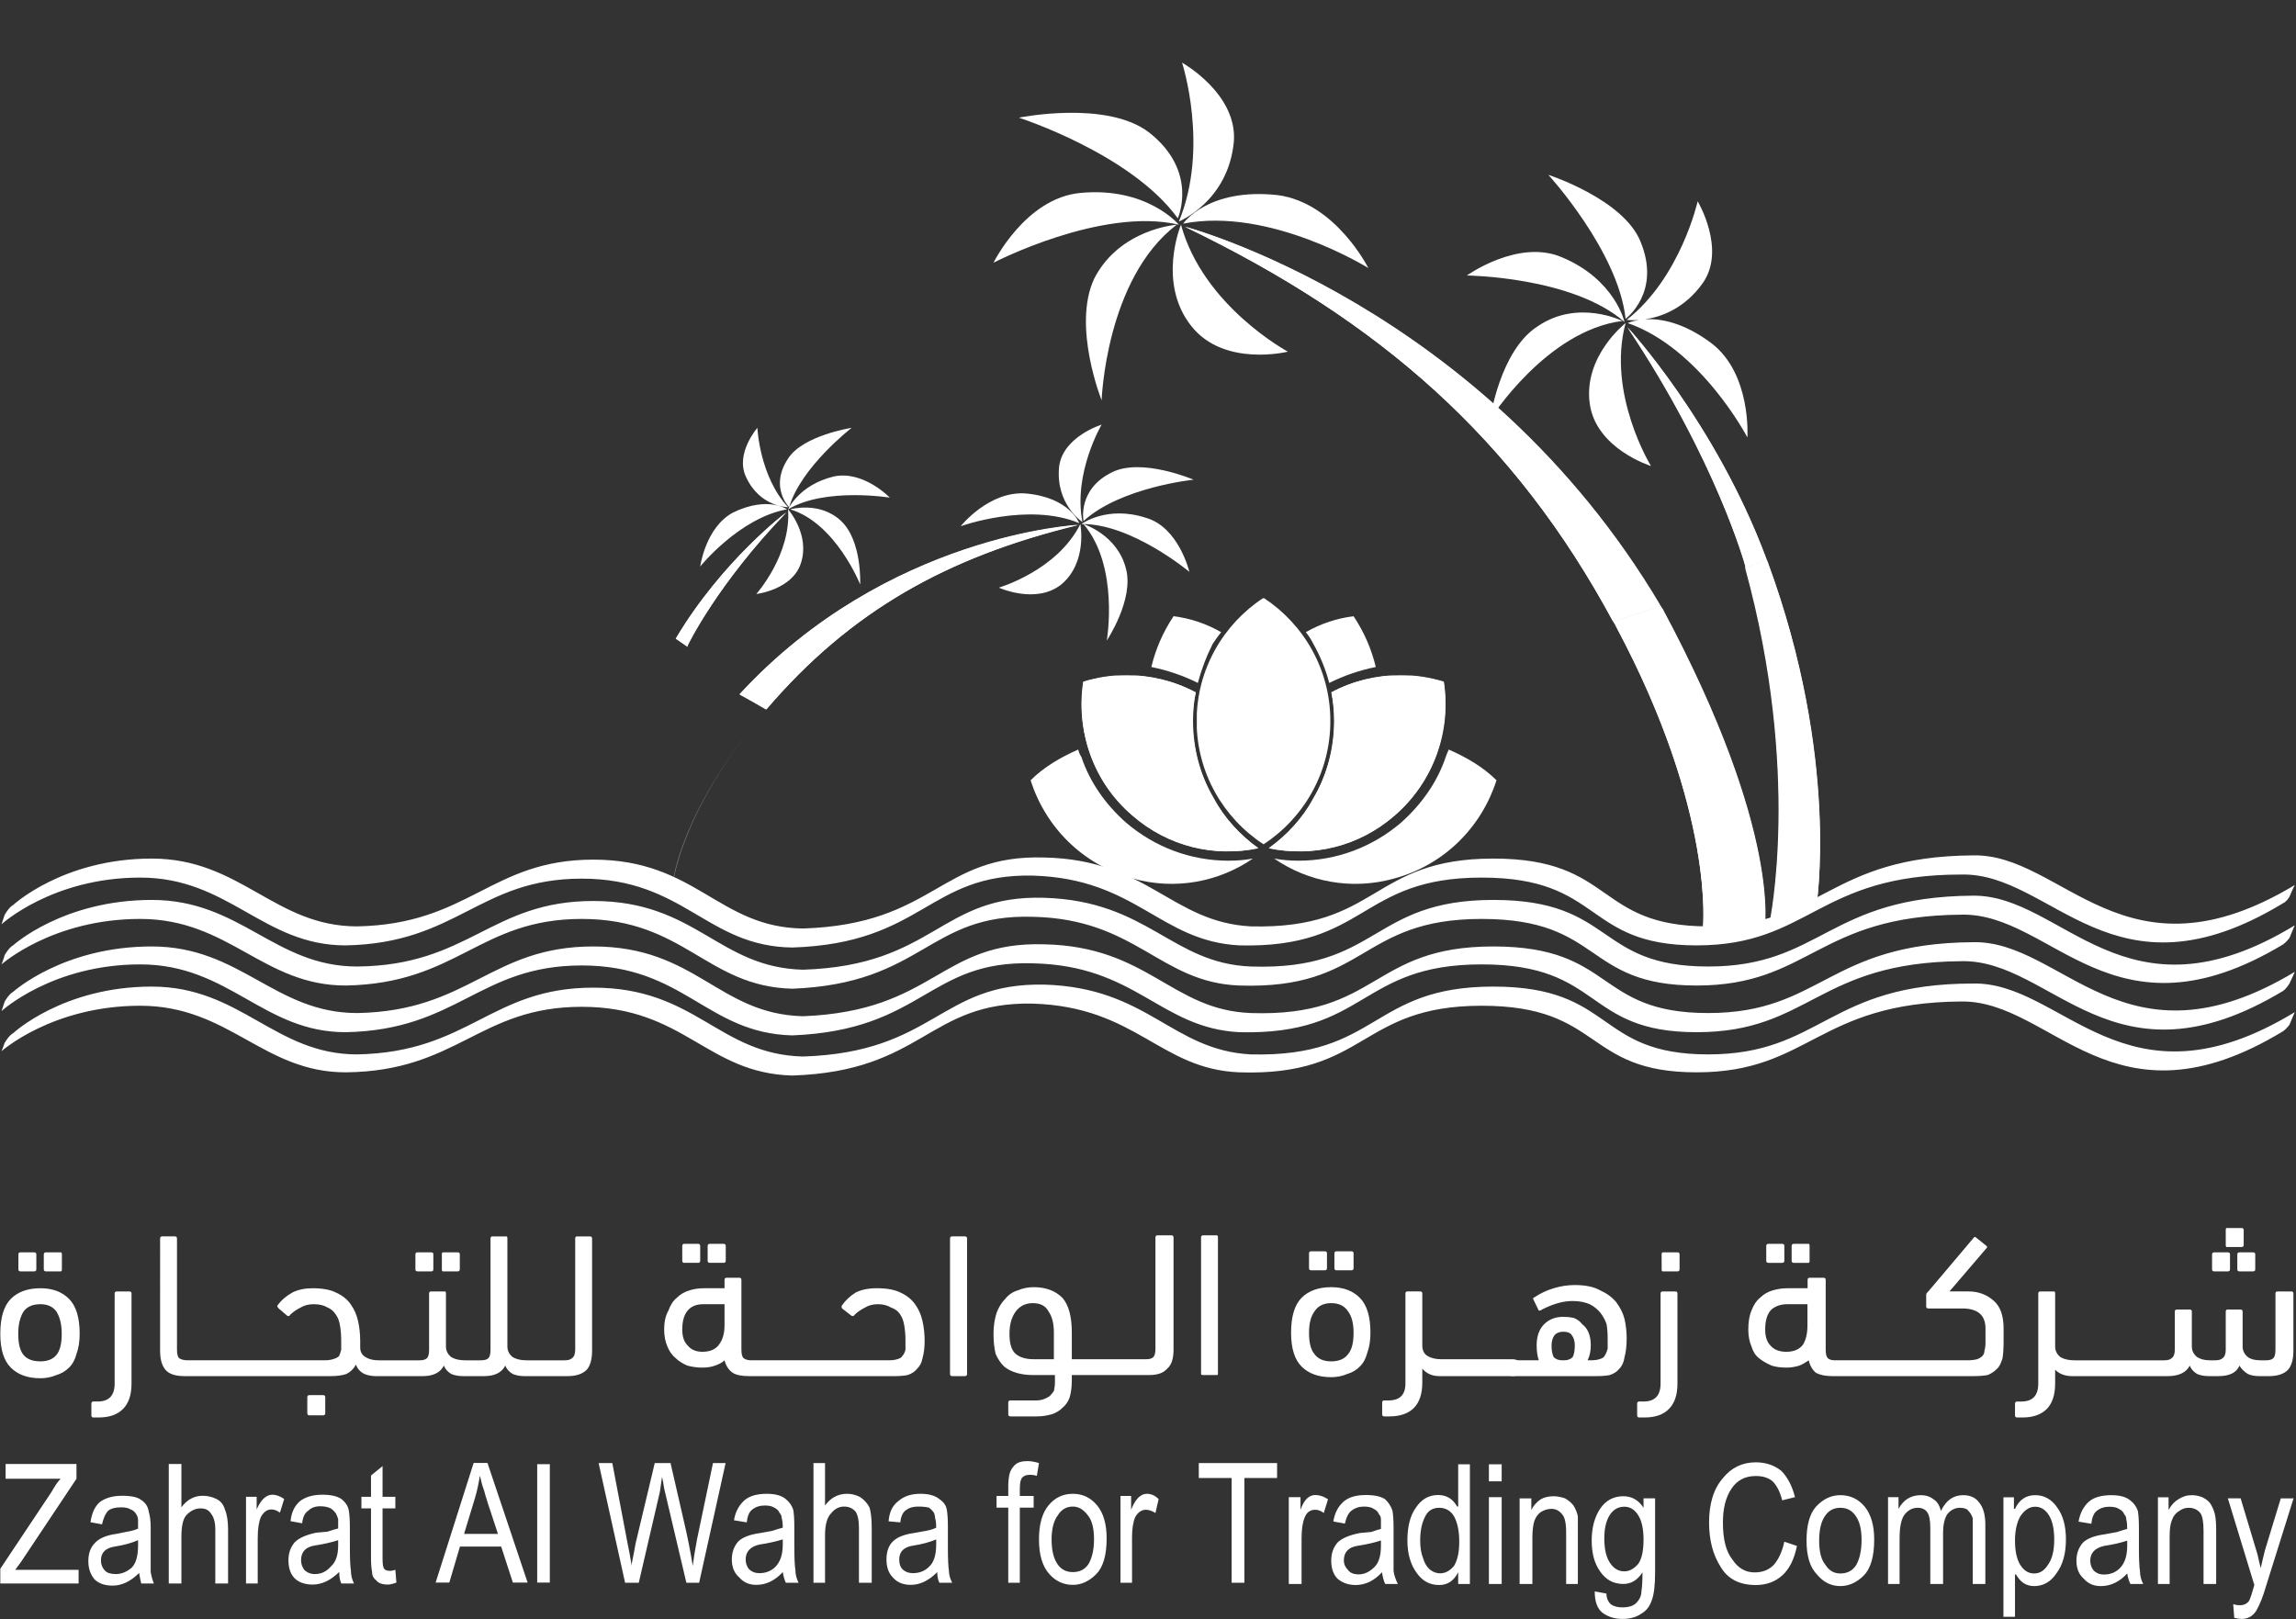 <svg version="1.2" xmlns="http://www.w3.org/2000/svg" viewBox="0 0 1510 1065" width="1510" height="1065">
	<rect x="0" y="0" width="1510" height="1065" fill="#333333" stroke="none"/>
	<title>6e707a86-38a5-4518-b0d3-8615e07a8412-1-pdf-svg</title>
	<defs>
		<clipPath clipPathUnits="userSpaceOnUse" id="cp1">
			<path d="m-3390.17-1229.14h8293.3v11722.39h-8293.3z"/>
		</clipPath>
		<clipPath clipPathUnits="userSpaceOnUse" id="cp2">
			<path d="m786.98 474.22c0 33.97 17.55 63.84 44.01 81.1 26.46-17.26 43.94-47.13 43.94-81.1 0-33.9-17.48-63.76-43.94-81.02-26.46 17.26-44.01 47.12-44.01 81.02z"/>
		</clipPath>
		<clipPath clipPathUnits="userSpaceOnUse" id="cp3">
			<path d="m712.4 448.33c-4.94 31.81 6.13 65.36 32.31 88.06 23.61 20.46 54.39 27.42 82.87 21.57-12.12-8.7-22.29-20.04-29.67-33.06-8.7-15.38-13.3-32.86-13.3-50.68q0-9.53 1.74-18.86c-14.2-7.59-29.87-11.35-45.47-11.35q-14.48 0-28.48 4.32z"/>
		</clipPath>
		<clipPath clipPathUnits="userSpaceOnUse" id="cp4">
			<path d="m875.62 455.36q1.74 9.33 1.74 18.86c0 17.82-4.59 35.3-13.3 50.68-7.38 13.02-17.54 24.36-29.66 33.06 28.41 5.85 59.19-1.11 82.86-21.57 26.19-22.7 37.26-56.25 32.31-88.06q-13.99-4.32-28.55-4.32c-15.52 0-31.19 3.76-45.4 11.35z"/>
		</clipPath>
		<clipPath clipPathUnits="userSpaceOnUse" id="cp5">
			<path d="m486.51 456.47q8.57 5.08 17.55 10.17c55.29-64.81 118.8-100.45 205-121.47 0 0-125.69 6.19-222.55 111.3z"/>
		</clipPath>
		<clipPath clipPathUnits="userSpaceOnUse" id="cp6">
			<path d="m444.39 420.14q3.76 2.5 7.73 5.01 0.2-0.35 0.34-0.84c0 0 19.15-40.09 64.83-87.29 0 0-42.4 31.74-72.9 83.12z"/>
		</clipPath>
		<clipPath clipPathUnits="userSpaceOnUse" id="cp7">
			<path d="m1060.99 408.72q0.97 1.74 1.95 3.48c65.45 122.45 56.96 198.18 56.96 198.18l40.24 1.95c0 0 12.47-63.76-66.91-211.62q-0.7-1.11-1.33-2.15-15.11 5.15-30.91 10.16z"/>
		</clipPath>
		<clipPath clipPathUnits="userSpaceOnUse" id="cp8">
			<path d="m1060.99 408.72q15.8-5.01 30.91-10.16c-117.12-197.56-312.65-249.35-312.65-249.35 128.47 61.82 216.49 139.08 281.74 259.51z"/>
		</clipPath>
		<clipPath clipPathUnits="userSpaceOnUse" id="cp9">
			<path d="m1147.75 372.24q0.21 0.7 0.42 1.4 6.89-2.86 13.65-5.78c-33.5-90.15-91.64-152.59-91.64-152.59 58.77 87.85 77.57 156.97 77.57 156.97z"/>
		</clipPath>
		<clipPath clipPathUnits="userSpaceOnUse" id="cp10">
			<path d="m1148.17 373.64c36.9 134.97 15.94 233.12 15.94 233.12l30.36-10.09c0 0 15.74-97.32-32.17-227.49q-0.21-0.63-0.48-1.32-6.76 2.92-13.65 5.78z"/>
		</clipPath>
	</defs>
	<style>
		.s0 { fill: #ffffff } 
	</style>
	<g id="Clip-Path: Page 1" clip-path="url(#cp1)">
		<g id="Page 1">
			<g id="Clip-Path: Mask" clip-path="url(#cp2)">
				<g id="Mask">
					<path id="Path 11" class="s0" d="m787.1 393.5h87.8v162.2h-87.8z"/>
				</g>
			</g>
			<path id="Path 13" fill-rule="evenodd" class="s0" d="m824 564.7c-22.3 15.3-50.8 20.9-78.7 13.2-33.4-9-57.8-34.1-67.5-64.7 9-9 20.2-15.3 31.3-20.2q0.7 2.8 2.1 4.9c5.6 16.7 16 31.3 29.3 43.1 18.8 16.1 42.4 25.1 67.5 25.1q8.4 0 16-1.4zm30 1.4c25 0 48.7-9 67.5-25.1 13.2-11.8 23.7-26.4 29.3-43.1q0.7-2.1 2-4.9c11.2 4.9 22.3 11.2 31.4 20.2-9.8 30.6-34.1 55.7-67.6 64.7-27.8 7.7-56.4 2.1-78.6-13.2q7.6 1.4 16 1.4zm-112.8-121.8c15.3 0 30.6 3.5 45.2 11.1q-2.1 9.1-2.1 18.8c0 18.1 4.9 35.5 14 50.8 6.9 13.3 17.4 24.4 29.2 32.8-28.5 6.2-59.2-0.7-82.9-21.6-26.4-22.3-36.9-56.4-32-87.7q13.9-4.2 28.6-4.2z"/>
			<g id="Clip-Path: Mask" clip-path="url(#cp3)">
				<g id="Mask">
					<path id="Path 15" class="s0" d="m707.7 444.3h119.8v119.7h-119.8z"/>
				</g>
			</g>
			<path id="Path 17" class="s0" d="m875.6 455.4q2 9.1 2 18.8c0 18.1-4.8 35.5-13.9 50.8-6.9 13.3-17.4 24.4-29.2 32.8 28.5 6.2 59.2-0.7 82.8-21.6 25.8-22.3 36.9-56.4 32.1-87.7q-14-4.2-28.6-4.2c-15.3 0-31.3 3.5-45.2 11.1z"/>
			<g id="Clip-Path: Mask" clip-path="url(#cp4)">
				<g id="Mask">
					<path id="Path 19" class="s0" d="m834.5 444.3h119.7v119.7h-119.7z"/>
				</g>
			</g>
			<path id="Path 21" fill-rule="evenodd" class="s0" d="m757.2 438.7q4.2-17.7 14.6-33.4 16.7 2.1 31.3 10.5-2.7 3.4-5.5 7.6-6.3 12.5-9.8 25.8c-9.7-4.9-20.2-8.4-30.6-10.5zm117 10.5q-3.5-13.3-10.5-25.8-2.1-4.2-4.9-7.6 14.7-8.4 31.4-10.5 10.4 15.7 14.6 33.4c-10.4 2.1-20.9 5.6-30.6 10.5zm-149.7-169.9c0 0-18.9 32-12.6 64.1 0 0-18.1-11.9-15.3-36.9 2.8-19.5 27.9-27.2 27.9-27.2zm60.5 36.2c0 0-48 4.9-72.4 27.2 0 0-4.2-20.9 18.8-32.1 19.5-9.7 53.6 4.9 53.6 4.9zm-2.8 60.6c0 0-38.3-32-71-31.4 0 0 16.7-12.5 42.5-4.1 21.6 6.2 28.5 35.5 28.5 35.5zm-54.3 45.2c0 0 8.4-48.7-15.3-76.6 0 0 22.3 7 27.9 29.3 5.5 20.2-12.6 47.3-12.6 47.3zm-71-34.8c0 0 38.3-11.1 53.6-41.8 0 0 4.9 25.1-12.5 39.7-16.7 13.3-41.1 2.1-41.1 2.1zm18.1-61.9c28.6 2.7 34.8 19.5 34.8 19.5-33.4-14-78 2-78 2 0 0 18.8-23.6 43.2-21.5zm-232.6 257.5l-25-2.1 25 1.4c0 0 4.2-46.6 59.9-112.7-55.7 66.1-59.9 113.4-59.9 113.4zm266.7-236.7c-86.3 20.9-149.7 56.4-205.4 121.2q-8.3-4.9-17.4-9.8c96.8-105.1 222.8-111.4 222.8-111.4z"/>
			<g id="Clip-Path: Mask" clip-path="url(#cp5)">
				<g id="Mask">
					<path id="Path 23" class="s0" d="m586.6 577.2l183.1-164.9-160.8-177.5-183.2 164.9z"/>
				</g>
			</g>
			<path id="Path 25" fill-rule="evenodd" class="s0" d="m498.1 281.4c0 0 1.4 32 20.2 52.2 0 0-18.8 0-27.8-20.2-7-15.3 7.6-32 7.6-32zm62 0c0 0-33.4 25.8-41.1 52.2 0 0-13.2-13.2-0.7-32 9.8-15.3 41.8-20.2 41.8-20.2zm25.1 45.9c0 0-42.5-6.9-66.9 7.7 0 0 7-16 30-21.6 19.5-4.2 36.9 13.9 36.9 13.9zm-19.5 57.1c0 0-16-40.3-46-49.4 0 0 19.5-5.6 33.5 7.7 13.9 13.2 12.5 41.7 12.5 41.7zm-68.3 6.3c0 0 23-25.8 20.9-55.7 0 0 14.7 16.7 8.4 35.5-5.6 17.4-29.3 20.2-29.3 20.2zm-15.3-53.6c23-11.1 35.5-2.1 35.5-2.1-31.3 5.6-57.1 37.6-57.1 37.6 0 0 3.5-25.8 21.6-35.5zm34.8 0c-45.2 47.3-64.7 87-64.7 87q0 0.7 0 1.4-4.2-2.8-7.7-5.6c30.7-51.5 72.4-82.8 72.4-82.8z"/>
			<g id="Clip-Path: Mask" clip-path="url(#cp6)">
				<g id="Mask">
					<path id="Path 27" class="s0" d="m487 461l73.8-87.7-86.3-72.4-73.8 87.7z"/>
				</g>
			</g>
			<path id="Path 29" fill-rule="evenodd" class="s0" d="m811.5 92.8c-3.5 39.6-36.2 52.9-36.2 52.9 20.2-48.8 2.1-104.5 2.1-104.5 0 0 36.2 20.2 34.1 51.6zm-55.7-5.6c32.7 25.7 18.8 56.4 18.8 56.4-30.7-42.5-104.5-66.2-104.5-66.2 0 0 57.8-11.8 85.7 9.8zm-45.3 39.7c43.9-4.2 64.8 20.9 64.8 20.9-50.8-11.9-121.9 25-121.9 25 0 0 20.9-42.5 57.1-45.9zm9.1 56.4c16.7-32.8 54.3-35.5 54.3-35.5-46.7 35.5-49.4 115.5-49.4 115.5 0 0-19.5-48.7-4.9-80zm64 31.3c-22.9-28.6-6.9-66.8-6.9-66.8 14.6 53.6 70.3 83.5 70.3 83.5 0 0-41.8 10.4-63.4-16.7zm116.3-38.3c0 0-64.7-40.4-121.8-29.2 0 0 16-23.7 61.9-18.8 38.3 4.8 59.9 48 59.9 48zm220.1 9.7c-12.1 17.1-27.7 22.5-38.2 24q-2.3 0.2-4.1 0.5c-4.8 0.3-7.9-0.1-7.9-0.1 35.5-27.8 46.7-78 46.7-78 0 0 18.8 31.4 3.5 53.6zm-41.1-27.1c13.9 33.4-9.8 50.8-9.8 50.8-4.8-44.5-50.8-94.7-50.8-94.7 0 0 49.4 16 60.6 43.9zm-51.5 10.4c34.8 14.6 41 42.5 41 42.5-34.1-29.9-103.7-30.6-103.7-30.6 0 0 34.1-24.4 62.7-11.9zm-16.1 45.3c26.5-18.1 55.7-3.5 55.7-3.5-50.1 6.3-87 64.7-87 64.7 0 0 6.3-45.2 31.3-61.2zm34.2 50.8c-4.2-31.3 23.6-52.9 23.6-52.9-12.5 46.6 16.7 94 16.7 94 0 0-36.2-11.2-40.3-41.1zm103.7 22.3c0 0-30.6-58.5-78.7-75.2 0 0 2.6-1.3 7.2-2q1.9-0.2 4.1-0.5c9.6-0.6 25 1.7 43.7 15.7 26.5 20.2 23.7 62 23.7 62zm-57.1 110.6q0.7 1.4 1.4 2.1c79.4 148.3 66.9 211.7 66.9 211.7l-40.4-1.4c0 0 8.3-75.9-57.1-198.4q-0.7-2.1-2.1-3.5 16-4.9 31.3-10.5z"/>
			<g id="Clip-Path: Mask" clip-path="url(#cp7)">
				<g id="Mask">
					<path id="Path 31" class="s0" d="m1206.3 403.9l-36.9 226.3-142.7-23.7 36.9-225.6z"/>
				</g>
			</g>
			<path id="Path 33" class="s0" d="m1060.8 408.8q16-4.9 31.3-10.5c-117-197.6-312.6-249.2-312.6-249.2 128.1 62 216.5 139.3 281.3 259.7z"/>
			<g id="Clip-Path: Mask" clip-path="url(#cp8)">
				<g id="Mask">
					<path id="Path 35" class="s0" d="m886.7 557.1l-230.5-318.9 328-237.3 231.2 318.8z"/>
				</g>
			</g>
			<path id="Path 37" class="s0" d="m1147.8 371.9q0 0.7 0 2.1 7-3.5 13.9-6.3c-33.4-89.8-91.2-152.4-91.2-152.4 58.5 87.7 77.3 156.6 77.3 156.6z"/>
			<g id="Clip-Path: Mask" clip-path="url(#cp9)">
				<g id="Mask">
					<path id="Path 39" class="s0" d="m1092.8 413l-91.2-158.7 137.2-78.7 91.2 158.7z"/>
				</g>
			</g>
			<path id="Path 41" class="s0" d="m1147.8 374c36.9 134.3 16 232.5 16 232.5l30.7-9.8c0 0 16-97.4-32.1-227.6q-0.7-0.7-0.7-1.4-6.9 2.8-13.9 6.3z"/>
			<g id="Clip-Path: Mask" clip-path="url(#cp10)">
				<g id="Mask">
					<path id="Path 43" class="s0" d="m1261.3 379.6l-54.3 240.1-110-24.4 54.3-240.8z"/>
				</g>
			</g>
			<path id="Path 45" fill-rule="evenodd" class="s0" d="m3.1 601.6c3.4-5.6 5.5-6.3 5.5-6.3 0 0 32.8-30.6 91.2-30.6 58.5 0 80.8 44.6 135.1 44.6 73.8-1.4 87.8-43.9 155.3-43.9 67.6 0 82.2 44.6 137.9 45.3 87-2.8 89.8-48.8 158.7-46.7 68.3 1.4 83.6 42.5 135.8 45.3 84.3 2.1 78.7-44.6 159.5-44.6 80.1 0 66.8 44.6 141.3 44.6 74.6 0 78.7-46 174.1-46.7 59.2-1.4 99.6 87 211.7 19.5 0 0-2.1 4.2-3.5 7.7-2.1 3.5-4.1 4.2-4.1 4.2-112.2 68.2-151.8-20.2-211.7-18.8-94.7 0-99.6 46.6-174.1 46.6-74.5 0-61.3-44.6-141.4-44.6-80.7 0-75.2 46.7-159.4 44.6-52.3-2.8-67.6-43.9-135.8-45.9-68.9-1.4-71.7 44.5-158.1 47.3-56.4-0.7-71-45.3-138.5-45.3-67.6 0-81.5 42.5-155.3 43.9-54.3 0-76.6-44.6-135.1-44.6-57.8 0-91.2 30.7-91.2 30.7 0 0 1.4-4.2 2.1-6.3zm0 26.5c3.4-5.6 5.5-6.3 5.5-6.3 0 0 32.8-29.9 91.2-29.9 58.5 0 80.8 43.8 135.1 43.8 73.8-0.7 87.8-43.1 155.3-43.1 67.6 0 82.2 43.8 137.9 45.2 87-2.8 89.8-49.4 158.7-47.3 68.3 2.1 83.6 43.1 135.8 45.2 84.3 2.8 78.7-43.8 159.5-43.8 80.1 0 66.8 43.8 141.3 43.8 74.6 0 78.7-45.9 174.1-46.6 59.2-0.7 99.6 87.7 211.7 19.5 0 0-2.1 4.8-3.5 8.3-2.1 2.8-4.1 4.2-4.1 4.2-112.2 67.5-151.8-20.9-211.7-19.5-94.7 0.7-99.6 46.6-174.1 46.6-74.5 0-61.3-43.8-141.4-43.8-80.7 0-75.2 46.6-159.4 43.8-52.3-2-67.6-43.8-135.8-45.2-68.9-2.1-71.7 43.9-158.1 47.3-56.4-1.4-71-45.9-138.5-45.9-67.6 0-81.5 42.5-155.3 43.8-54.3 0-76.6-43.8-135.1-43.8-57.8 0-91.2 29.9-91.2 29.9 0 0 1.4-3.5 2.1-6.2zm0 30.6c3.4-5.6 5.5-6.3 5.5-6.3 0 0 32.8-29.9 91.2-29.9 58.5 0 80.8 43.8 135.1 43.8 73.8-1.3 87.8-43.8 155.3-43.8 67.6 0 82.2 44.5 137.9 45.9 87-3.4 89.8-49.4 158.7-47.3 68.3 1.4 83.6 43.2 135.8 45.2 84.3 2.8 78.7-43.8 159.5-43.8 80.1 0 66.8 43.8 141.3 43.8 74.6 0 78.7-45.9 174.1-46.6 59.2-1.4 99.6 87 211.7 19.5 0 0-2.1 4.9-3.5 7.7-2.1 3.4-4.1 4.8-4.1 4.8-112.2 67.6-151.8-20.9-211.7-19.5-94.7 0.7-99.6 46.7-174.1 46.7-74.5 0-61.3-44.6-141.4-44.6-80.7 0-75.2 46.7-159.4 44.6-52.3-2.8-67.6-43.9-135.8-45.3-68.9-2.1-71.7 43.9-158.1 47.4-56.4-1.4-71-46-138.5-46-67.6 0-81.5 42.5-155.3 43.9-54.3 0-76.6-44.6-135.1-44.6-57.8 0-91.2 30.7-91.2 30.7 0 0 1.4-4.2 2.1-6.3zm0 27.1c3.4-5.5 5.5-6.2 5.5-6.2 0 0 32.8-30.7 91.2-30.7 58.5 0 80.8 44.6 135.1 44.6 73.8-1.4 87.8-43.9 155.3-43.9 67.6 0 82.2 43.9 137.9 45.3 87-2.8 89.8-48.7 158.7-47.3 68.3 2 83.6 43.1 135.8 45.9 84.3 2.1 78.7-44.6 159.5-44.6 80.1 0 66.8 44.6 141.3 44.6 74.6 0 78.7-46.6 174.1-46.6 59.2-1.4 99.6 87 211.7 18.8 0 0-2.1 4.8-3.5 8.3-2.1 2.8-4.1 4.2-4.1 4.2-112.2 68.2-151.8-20.2-211.7-19.5-94.7 0.7-99.6 46.6-174.1 46.6-74.5 0-61.3-43.8-141.4-43.8-80.7 0-75.2 46.6-159.4 43.8-52.3-2.1-67.6-43.1-135.8-45.2-68.9-1.4-71.7 44.5-158.1 47.3-56.4-1.4-71-45.2-138.5-45.2-67.6 0-81.5 42.4-155.3 43.1-54.3 0-76.6-43.8-135.1-43.8-57.8 0-91.2 29.9-91.2 29.9 0 0 1.4-3.5 2.1-5.6zm27.1 150.4q-1.4 0-1.4-1.4v-9.7q0-1.4 1.4-1.4h9.8q0.7 0 0.7 1.4v9.7q0 1.4-0.7 1.4zm-16.8 0q-1.3 0-1.3-1.4v-9.7q0-1.4 1.3-1.4h9.1q1.4 0 1.4 1.4v9.7q0 1.4-1.4 1.4zm13.2 70.3q-12.5 0-19.5-7-6.9-6.9-6.9-22.2 0-16 6.9-23 7-7 19.5-7 11.9 0 18.8 7 7 7 7 23 0 7.6-2.1 13.2-1.4 5.6-4.9 9-3.5 3.5-8.3 4.9-4.9 2.1-10.5 2.1zm0-48.7q-7.6 0-11.1 4.8-3.5 5.6-3.5 14.7 0 9.7 3.5 13.9 3.5 4.2 11.1 4.2 7 0 10.5-4.2 3.5-4.2 3.5-13.9 0-9.1-3.5-14.7-3.5-4.8-10.5-4.8zm34.8 74.5q-1.3 0-1.3-1.4v-7.7q0-1.4 1.3-1.4h2.8q11.2 0 11.2-11.8v-59.2q0-1.4 1.4-1.4h8.3q1.4 0 1.4 1.4v59.2q0 11.1-5.6 16.7-5.5 5.6-16 5.6zm43.9-117.7q0-1.4 1.4-1.4h8.3q1.4 0 1.4 1.4v73.1q0 4.2 1.4 5.6 2.1 1.4 5.6 1.4c0.5 0 51.5 0 51.5 0h38.3q3.5 0 5.6-0.7 2.8-0.7 4.2-2.1 0.7-1.4 1.4-4.2 0-2.1 0-5.6 0-5.5-0.7-9.7-0.7-4.9-2.8-7.7-2.1-3.4-5.6-4.8-3.5-2.1-9-2.1-4.9 0-8.4 2.1-4.2 2.1-7 4.8-0.7 1.4-2 0.7l-5.6-4.8q-1.4-1.4-0.7-2.1 3.5-4.9 9.7-8.4 5.6-2.8 13.3-2.8 9.7 0 15.3 2.8 6.3 2.8 9.7 7.7 3.5 4.8 4.9 11.1 1.4 6.3 1.4 13.2 0 0.7 0 2.1 0 0.7 0 2.1 0 4.2 3.5 6.3 3.5 2.1 8.3 2.1c0 0 1.7 0 2.1 0 0.5 0 15.3 0 15.3 0h9.8q3.5 0 4.9-1.4 1.4-1.4 1.4-5.6v-36.9q0-1.4 1.4-1.4h9q0.7 0 0.7 1.4v34.8q0 4.2 3.5 7 3.5 2.1 9 2.1h10.5q3.5 0 4.9-1.4 1.4-1.4 1.4-5.6v-73.1q0-1.4 1.3-1.4h9.1q0.7 0 0.7 1.4v71q0 4.2 3.5 7 3.5 2.1 9 2.1h25.1q3.5 0 4.9-1.4 2.1-1.4 2.1-5.6v-73.1q0-1.4 1.3-1.4h8.4q1.4 0 1.4 1.4v73.8q0 8.4-3.5 12.5-4.2 4.2-12.5 4.2h-28.6q-4.1 0-7.6-1.4-3.5-2.1-4.9-5.5-3.5 6.9-13.9 6.9h-14q-4.1 0-7.6-1.4-3.5-2.1-4.9-5.5-3.5 6.9-13.9 6.9c-0.5 0-12.5 0-12.5 0-0.5 0-15.4 0-15.4 0h-2.8q-4.1 0-7.6-1.4-4.2-2.1-5.6-6.2-2.1 4.1-6.3 6.2-4.1 1.4-10.4 1.4c-0.5 0-43.2 0-43.2 0h-52.9q-9 0-12.5-4.2-3.5-4.1-3.5-12.5zm98.2 116.3q-1.4 0-1.4-1.4v-10.5q0-1.4 1.4-1.4h9q1.4 0 1.4 1.4v10.5q0 1.4-1.4 1.4zm87.8-94.7q-0.7 0-0.7-1.4v-9.8q0-1.3 0.7-1.3h9.7q1.4 0 1.4 1.3v9.8q0 1.4-1.4 1.4zm-16.7 0q-1.4 0-1.4-1.4v-9.8q0-1.3 1.4-1.3h9.1q1.3 0 1.3 1.3v9.8q0 1.4-1.3 1.4zm732.5-412.1q0.7 0 0.7 0 0 0-0.7 0z"/>
			<path id="Path 46" fill-rule="evenodd" class="s0" d="m466.8 830.6q-1.4 0-1.4-1.4v-9.7q0-1.4 1.4-1.4h9.1q1.4 0 1.4 1.4v9.7q0 1.4-1.4 1.4zm-16.8 0q-1.3 0-1.3-1.4v-9.7q0-1.4 1.3-1.4h9.1q1.4 0 1.4 1.4v9.7q0 1.4-1.4 1.4zm26.5 16.7v-5.5q0-1.4 1.4-1.4h8.3q1.4 0 1.4 1.4v45.9q0 4.2 1.4 5.6 2.1 1.4 4.9 1.4c0 0 36.4 0 36.9 0 0 0 53.1 0 53.6 0q3.5 0 5.6-0.7 2.7-0.7 3.4-2.1 1.4-1.4 2.1-4.2 0-2.1 0-5.6 0-5.5-0.7-9.7-0.7-4.9-2.7-7.7-2.1-3.4-6.3-4.8-3.5-2.1-8.4-2.1-4.8 0-8.3 2.1-4.2 2.1-7 4.8-0.7 1.4-2.1 0.7l-6.2-4.8q-0.7-1.4 0-2.1 3.4-4.9 9-8.4 5.6-2.8 13.9-2.8 9.8 0 15.4 2.8 6.2 2.8 9.7 7.7 3.5 4.8 4.9 11.1 1.4 6.3 1.4 13.2 0 6.3-1.4 11.2-0.7 4.2-3.5 6.9-2.1 2.8-6.3 4.2-3.5 0.7-8.3 0.7c-0.5 0-96.1 0-96.1 0q-7 0-10.5-2.1-4.1-2.8-5.5-8.3-2.1 2.1-6.3 3.5-3.5 1.3-8.4 1.3-4.8 0-9.7-1.3-4.9-2.1-7.7-4.9-3.5-2.8-5.5-7.7-2.1-4.9-2.1-11.1 0-7.7 2.8-12.5 2-5.6 5.5-8.4 3.5-3.5 8.4-4.9 4.2-1.4 9.7-1.4zm-14.6 41.8q7.7 0 11.1-4.9 3.5-4.8 3.5-12.5v-13.9h-13.9q-6.3 0-9.7 3.5-4.2 4.1-4.2 13.2 0 6.9 3.5 10.4 3.4 4.2 9.7 4.2zm174.1 14.6q0 1.4-1.4 1.4h-8.4q-1.4 0-1.4-1.4v-89.1q0-1.4 1.4-1.4h8.4q1.4 0 1.4 1.4zm28.5 27.9q-1.4 0-1.4-1.4v-7.7q0-1.4 1.4-1.4h16.8q2.7 0 4.8-0.7 2.1-0.7 4.2-2.1 1.4-1.4 2.8-3.4 0.7-2.8 0.7-6.3v-4.2h-14.6q-5.6 0-10.5-1.4-4.9-1.4-8.3-4.2-3.5-3.4-5.6-8.3-1.4-5.6-1.4-13.2 0-7.7 2.1-14 2.1-5.5 5.6-9 3.4-4.2 8.3-5.6 4.9-2.1 10.5-2.1 11.8 0 18.8 7 6.2 7 6.2 23v17.4h48.8q3.5 0 4.8-1.4 1.4-1.4 1.4-5.6v-73.1q0-1.4 1.4-1.4h9.1q1.4 0 1.4 1.4v73.8q0 9.1-4.2 12.5-3.5 4.2-11.8 4.2c-0.5 0-50.9 0-50.9 0v3.5q0 6.3-1.4 11.1-1.4 4.2-4.8 7-2.8 2.8-7 4.2-4.9 1.4-9.8 1.4zm14.7-74.5q-7 0-11.2 5.5-4.1 5.6-4.1 14.7 0 9.7 4.1 13.2 4.2 3.5 11.9 3.5h13.2v-17.4q0-9.1-3.5-14-2.8-5.5-10.4-5.5zm121.8 46.6q0 0.7-0.7 0.7h-9q-1.4 0-1.4-0.7v-89.8q0-1.4 1.4-1.4h9q0.7 0 0.7 1.4zm78-68.2q-1.4 0-1.4-1.4v-9.7q0-1.4 1.4-1.4h9.8q1.4 0 1.4 1.4v9.7q0 1.4-1.4 1.4zm-16.7 0q-1.4 0-1.4-1.4v-9.7q0-1.4 1.4-1.4h9q1.4 0 1.4 1.4v9.7q0 1.4-1.4 1.4zm13.2 70.3q-12.5 0-19.5-7-6.9-6.9-6.9-22.2 0-16 6.9-23 7-7 19.5-7 11.9 0 18.8 7 7 7 7 23 0 7.6-2.1 13.2-1.4 5.6-4.9 9-3.4 3.5-8.3 4.9-4.9 2.1-10.5 2.1zm0-48.7q-7.6 0-11.1 5.6-3.5 4.8-3.5 13.9 0 9.7 3.5 13.9 3.5 4.9 11.1 4.9 7.7 0 11.2-4.9 3.5-4.2 3.5-13.9 0-9.1-3.5-13.9-3.5-5.6-11.2-5.6zm34.9 74.5q-1.4 0-1.4-1.4v-7.7q0-1.4 1.4-1.4h2.7q11.2 0 11.2-11.1v-59.2q0-1.4 1.4-1.4h8.3q1.4 0 1.4 1.4v34.1q0 4.9 3.5 7 3.5 2.1 9.1 2.1c0 0 31.5 0 32 0h14.6q2.8 0 4.2 1.4 1.4 0.7 1.4 4.1 0 2.8-1.4 4.2-1.4 1.4-4.2 1.4c-0.5 0-15.3 0-15.3 0h-32.7q-7 0-11.2-4.9v9.1q0 11.1-5.5 16.7-5.6 5.6-16.1 5.6z"/>
			<path id="Path 47" fill-rule="evenodd" class="s0" d="m1034.3 855.7q-4.9 0-9.7 1.4-4.9 1.4-10.5 4.2-0.7 0.7-1.4 0.7 0 0-0.7 0l-3.4-7q-0.7-1.4 0-1.4 6.2-4.2 13.2-6.3 6.9-2.1 13.9-2.1 10.5 0 16.7 3.5 6.3 2.8 10.5 7.7 4.1 5.6 5.5 11.1 1.4 6.3 1.4 12.6 0 7.6-1.4 12.5-0.7 4.9-3.4 7.6-2.1 2.8-6.3 4.2-3.5 0.7-8.4 0.7h-55q-5.5 0-5.5-4.9 0-3.4 1.3-4.8 1.4-0.7 4.2-0.7h16.7q-1.4-4.2-1.4-9.8 0-9 4.9-13.9 4.9-4.9 12.6-4.9 3.4 0 6.9 0.7 3.5 1.4 5.6 4.2 2.8 2.1 4.2 5.6 1.4 3.5 1.4 8.3 0 5.6-2.1 9.8h2.1q3.4 0 5.5-0.7 2.8-0.7 3.5-2.1 1.4-2.1 2.1-4.9 0-2.8 0-6.9 0-4.9-0.7-9.1-1.4-4.2-4.2-7.7-2.8-3.4-6.9-5.5-4.9-2.1-11.2-2.1zm-6.2 20.2q-3.5 0-5.6 2.1-2.1 2.7-2.1 6.9 0 4.9 1.4 7.7 2.1 2.1 5.6 2.1h1.3q3.5 0 5.6-2.1 1.4-2.8 1.4-7.7 0-4.2-2.1-6.9-1.4-2.1-5.5-2.1zm65.4-39.7q-0.7 0-0.7-1.4v-9.7q0-1.4 0.7-1.4h9.8q1.3 0 1.3 1.4v9.7q0 1.4-1.3 1.4zm-15.4 96.1q-1.4 0-1.4-1.4v-7.7q0-1.4 1.4-1.4h2.8q11.2 0 11.2-11.8v-59.2q0-1.4 1.4-1.4h8.3q1.4 0 1.4 1.4v59.2q0 11.1-5.6 16.7-5.5 5.6-16 5.6zm110.7-85v-5.5q0-1.4 1.4-1.4h9.1q1.4 0 1.4 1.4v45.9q0 4.2 1.4 5.6 1.4 1.4 4.8 1.4h87.1q3.5 0 6.2-0.7 2.1-0.7 3.5-2.1 1.4-1.4 1.4-3.5 0.7-2.1 0.7-5.6v-9q0-13.2-15.3-13.2h-22.3q-1.4 0-1.4-1.4v-7.7q0-0.7 0.7-1.4 0.7-0.7 0.7-0.7l30-35.5q0.7-0.7 1.3 0l7 5.6q0.7 0.7 0 1.4l-24.4 28.5h12.6q9.7 0 16.7 6.3 6.3 5.6 6.3 18.1v8.3q0 7-0.7 11.2-1.4 4.9-3.5 6.9-2.8 2.8-6.3 4.2-4.2 0.7-9 0.7c-0.5 0-93.4 0-93.4 0q-6.2 0-10.4-2.1-3.5-2.8-4.9-8.3-2.8 2.1-6.2 3.5-4.2 1.3-8.4 1.3-5.6 0-9.7-1.3-4.9-2.1-8.4-4.9-3.5-2.8-4.9-7.7-2.1-4.9-2.1-11.1 0-7.7 2.1-12.5 2.1-5.6 5.6-8.4 3.5-3.5 8.4-4.9 4.8-1.4 9.7-1.4zm-25.8-16.7q-1.4 0-1.4-1.4v-9.7q0-1.4 1.4-1.4h9.1q1.4 0 1.4 1.4v9.7q0 1.4-1.4 1.4zm16.7 0q-1.4 0-1.4-1.4v-9.7q0-1.4 1.4-1.4h9.8q0.6 0 0.6 1.4v9.7q0 1.4-0.6 1.4zm-4.9 58.5q7.6 0 11.1-4.9 2.8-4.8 2.8-12.5v-13.9h-13.2q-6.3 0-10.5 3.5-4.1 4.1-4.1 13.2 0 6.9 3.4 10.4 3.5 4.2 10.5 4.2zm151.8 43.2q-1.4 0-1.4-1.4v-7.7q0-1.4 1.4-1.4h2.8q11.1 0 11.1-11.8v-59.2q0-1.4 1.4-1.4h9q0.7 0 0.7 1.4v34.8q0 4.2 3.5 7 3.5 2.1 9.1 2.1c0.4 0 47.3 0 47.3 0h11.9q3.4 0 4.8-1.4 2.1-1.4 2.1-5.6v-25.1q0-1.3 1.4-1.3h8.4q1.4 0 1.4 1.3v23q0 4.2 3.5 7 3.4 2.1 8.3 2.1h3.5q3.5 0 4.9-1.4 2.1-1.4 2.1-5.6v-25.1q0-1.3 1.3-1.3h8.4q1.4 0 1.4 1.3v23q0 4.2 3.5 7 2.8 2.1 8.3 2.1h3.5q3.5 0 4.9-1.4 1.4-1.4 1.4-5.6v-36.9q0-1.4 1.4-1.4h9q1.4 0 1.4 1.4v37.6q0 8.4-3.5 12.5-4.1 4.2-12.5 4.2h-6.3q-4.8 0-7.6-1.4-3.5-2.1-5.6-5.5-2.8 6.9-13.9 6.9h-6.3q-4.2 0-7.6-1.4-3.5-2.1-4.9-5.5-3.5 6.9-14.6 6.9c-0.5 0-14.7 0-14.7 0h-48q-7 0-11.2-4.2v9.1q0 11.1-5.5 16.7-5.6 5.6-16 5.6zm146.2-96.1q-1.4 0-1.4-1.4v-9.7q0-1.4 1.4-1.4h9q1.4 0 1.4 1.4v9.7q0 1.4-1.4 1.4zm-8.3-16q-0.7 0-0.7-1.4v-9.8q0-1.3 0.7-1.3h9.7q1.4 0 1.4 1.3v9.8q0 1.4-1.4 1.4zm-8.3 16q-1.4 0-1.4-1.4v-9.7q0-1.4 1.4-1.4h9q1.4 0 1.4 1.4v9.7q0 1.4-1.4 1.4zm-1404.5 205.3h-51.5v-9.7l33.4-50.1q0 0 2.1-3.5 2.1-3.5 4.2-5.6h-36.2v-9.7h46.6v9.7l-36.2 54.3-4.1 5.6h41.7z"/>
			<path id="Path 48" fill-rule="evenodd" class="s0" d="m101.2 1041.5h-8.3q-0.7-2.7-1.4-6.9-8.4 8.3-17.4 8.3-7.7 0-11.9-4.1-4.1-4.9-4.1-11.9 0-7.6 4.1-11.8 4.2-4.9 14.7-6.3l6.9-1.4q4.2-0.7 7-2 0-4.2 0-5.6 0-2.1-1.4-4.2-1.4-2.1-3.5-2.8-2.1-1.4-6.3-1.4-5.5 0-8.3 2.1-2.8 2.8-4.2 9.1l-7.6-1.4q1.3-9.1 6.2-13.3 5.6-4.1 14.6-4.1 9.1 0 12.6 2.8 4.2 2.7 4.9 7.6 1.3 4.2 1.3 10.5c0 7.8 0 26.4 0 29.2q0.7 4.2 2.1 7.6zm-10.4-25v-3.5q-6.3 2.8-15.3 4.2-9.1 1.4-9.1 9 0 4.2 2.8 7 2.1 2.1 7 2.1 5.5 0 10.4-4.2 4.2-4.2 4.2-14.6zm59.2 25h-8.4v-35.5q0-6.9-2.8-10.4-2.1-3.5-6.9-3.5-4.9 0-9.1 4.2-3.5 3.5-3.5 14.6v30.6h-8.3v-78.6h8.3v28.5q5.6-7.6 14-7.6 4.8 0 9 2.1 4.2 2 5.6 6.9 2.1 4.9 2.1 13.2zm36.9-55.6l-2.8 9q-2.8-2.1-5.6-2.1-4.2 0-6.9 4.9-2.1 4.9-2.1 13.9v29.9h-7.7v-57h7v8.3q4.2-9.7 10.4-9.7 3.5 0 7.7 2.8zm45.9 55.6h-8.3q-1.4-2.7-1.4-7.6-8.4 8.3-17.4 8.3-7.7 0-11.9-4.1-4.1-4.2-4.1-11.9 0-6.9 4.1-11.8 4.2-4.2 14-6.3l7.6-0.7q4.2-1.4 7-2.1 0-4.8 0-6.2-0.7-2.1-1.4-3.5-1.4-2.1-3.5-3.5-2.8-1.4-6.9-1.4-4.9 0-7.7 2.8-3.5 2.1-4.2 8.4l-7.6-1.4q0.7-8.4 6.2-13.2 5.6-4.2 14.7-4.2 8.3 0 12.5 2.8 4.2 3.4 4.9 7.6 0.7 4.2 0.7 11.2v12.5q0 11.8 0.7 16 0 4.2 2 8.3zm-10.4-25v-3.5q-6.3 2.1-15.3 3.5-9.1 1.4-9.1 9.7 0 3.5 2.1 6.3 2.8 2.8 7 2.8 6.2 0 10.4-4.9 4.9-4.2 4.9-13.9zm38.3 24.4q-3.5 1.3-5.6 1.3-5.5 0-7.6-2.7-2.8-2.1-2.8-5.6-0.7-3.5-0.7-9.1v-32.7h-6.3v-7.6h6.3v-14l7.6-6.2v20.2h8.4v7.6h-8.4v32.7q0 4.9 0.7 6.3 0.7 2.1 4.2 2.1 1.4 0 3.5-0.7zm86.3 0h-9.7l-7.7-23.7h-27.1l-7 23.7h-9l25-78.7h9.1zm-19.5-32q-8.4-25-9.1-28.5-1.4-3.5-2.8-9.8-1.3 8.4-3.4 15.3l-7 23zm25.8-45.9h8.3v77.9h-8.3zm123.9-0.7l-17.4 78.7h-8.4l-14.6-62q-0.7-4.8-1.4-7.6l-1.4 9.7-13.9 59.9h-9l-17.4-78.7h9l9.8 51.6q2 9.7 2.7 14.6 0 1.4 0 1.4 2.1-10.5 2.8-14.7l12.6-52.9h10.4l9.1 39.7q3.4 14.6 5.5 27.9 0.7-6.3 2.8-17.4l10.5-50.2zm48 78.7h-8.4q-1.3-2.8-2-7-7.7 8.4-17.4 8.4-7 0-11.2-4.9-4.9-4.2-4.9-11.8 0-7 4.2-11.8 4.2-4.2 14.6-5.6l7.7-1.4q4.2-1.4 7-2.1 0-4.2-0.7-6.3 0-2-1.4-3.4-0.7-2.1-3.5-3.5-2.1-1.4-6.3-1.4-4.9 0-8.3 2.8-2.8 2.1-3.5 8.3l-8.4-1.4q1.4-8.3 7-13.2 4.9-4.2 14.6-4.2 8.4 0 12.5 3.5 3.5 2.8 4.9 7 0.7 4.1 0.7 11.1v12.5q0 11.9 0.7 16 0 4.2 2.1 8.4zm-10.4-25.1v-3.4q-6.3 2-15.4 3.4-9 2.1-9 9.8 0 3.5 2.1 6.3 2.8 2.7 6.9 2.7 6.3 0 10.5-4.1 4.9-4.9 4.9-14.7zm58.5 25.1h-8.4v-36.2q0-7-2.1-10.4-2.8-3.5-7.7-3.5-4.8 0-8.3 4.2-4.2 4.1-4.2 14.6v31.3h-7.6v-78.7h7.6v27.9q5.6-7.7 14.6-7.7 4.2 0 8.4 2.1 4.2 2.8 6.3 7 1.4 4.9 1.4 13.2zm52.9 0h-8.4q-1.4-2.8-1.4-7-8.3 8.4-17.4 8.4-7.6 0-11.8-4.9-4.2-4.2-4.2-11.8 0-7 3.5-11.1 4.2-4.9 14.6-6.3l7.7-1.4q4.1-0.7 6.9-2.1 0-4.2-0.7-6.3 0-1.4-0.7-3.4-1.4-2.1-3.4-3.5-2.8-0.7-7-0.7-4.9 0-7.7 2.1-3.5 2.1-4.1 8.3l-7.7-0.7q0.7-9 6.3-13.2 5.5-4.9 14.6-4.9 8.3 0 12.5 3.5 4.2 2.8 4.9 7 0.7 4.1 0.7 11.1v13.2q0 11.9 0.7 16 0 3.5 2.1 7.7zm-10.5-25.1v-3.4q-6.2 2.7-15.3 4.1-9 1.4-9 9.1 0 4.2 2 6.3 2.8 2.7 7 2.7 6.3 0 10.5-4.1 4.8-4.2 4.8-14.7zm67.6-53.6l-1.4 8.4q-2.1-0.7-4.2-0.7-3.5 0-4.9 1.4-2.1 1.4-2.1 7.7v4.8h9.1v7.7h-9.1v49.4h-7.6v-49.4h-7.7v-7.7h7.7v-6.2q0-4.2 0.7-7.7 0.7-3.5 3.5-6.3 2.7-2.7 8.3-2.7 3.5 0 7.7 1.3zm22.3 20.2q9.7 0 16 7.7 6.2 7.6 6.2 21.6 0 16.7-6.9 23.6-7 7-15.3 7-9.1 0-15.4-7-6.9-7.6-6.9-22.9 0-14.7 6.2-22.3 6.3-7.7 16.1-7.7zm0 51.5q6.9 0 10.4-5.5 3.5-6.3 3.5-16 0-11.2-4.2-16-4.2-5.6-9.7-5.6-6.3 0-9.8 5.6-4.2 5.5-4.2 16 0 11.1 4.2 16.7 3.5 4.8 9.8 4.8zm56.4-48l-2.1 9.1q-3.5-2.1-6.3-2.1-4.2 0-7 4.8-2.1 4.9-2.1 13.3v29.9h-7.6v-57.1h7v9.1q4.1-10.5 10.4-10.5 4.2 0 7.7 3.5zm77.9-13.9h-21.5v68.9h-8.4v-68.9h-21.6v-9.8h51.5zm33.5 14l-2.8 9q-2.8-2.1-5.6-2.1-4.9 0-6.9 4.9-2.1 4.9-2.1 13.9v30h-8.4v-57.1h7.7v8.3q3.4-9.7 9.7-9.7 4.2 0 8.4 2.8zm45.9 55.7h-8.3q-1.4-2.8-2.1-7.7-7.7 8.4-17.4 8.4-7 0-11.9-4.2-4.1-4.2-4.1-11.9 0-6.9 4.1-11.8 4.2-4.2 14.7-6.3l7.6-0.7q3.5-1.3 6.3-2 0-4.9 0-6.3 0-2.1-1.4-3.5-0.7-2.1-3.5-3.5-2.1-1.4-6.3-1.4-4.8 0-8.3 2.8-2.8 2.1-4.2 8.4l-7.6-1.4q1.3-8.4 6.9-13.2 4.9-4.2 14.6-4.2 8.4 0 12.6 2.8 3.5 3.4 4.8 7.6 0.7 4.2 0.7 11.2c0 7.9 0 25.7 0 28.5q0.7 4.2 2.8 8.4zm-11.1-25.1v-3.5q-6.3 2.1-15.3 3.5-9.1 1.4-9.1 9.7 0 3.5 2.8 6.3 2.1 2.8 7 2.8 5.5 0 10.4-4.9 4.2-4.2 4.2-13.9zm58.5 25.1h-7.7v-7.7q-4.2 8.4-12.5 8.4-9.1 0-14.6-7.7-6.3-8.4-6.3-21.6 0-13.9 5.6-21.6 5.5-8.3 14.6-8.3 8.3 0 12.5 7.6h0.7v-27.8h7.7zm-19.5-7q4.9 0 9-4.8 3.5-5.6 3.5-16 0-10.5-3.5-16.8-3.4-5.5-9.7-5.5-6.3 0-9.1 5.5-3.4 6.3-3.4 16.1 0 6.9 2 11.8 1.4 4.9 4.9 7.6 2.8 2.1 6.3 2.1zm32-50.1h8.4v57.1h-8.4zm8.4-10.4h-8.4v-11.2h8.4zm50.1 67.5h-7.7v-34.1q0-9-2.7-11.8-2.8-3.5-7-3.5-3.5 0-7 2.1-2.8 2.1-4.1 5.6-1.4 4.1-1.4 11.1v30.6h-8.4v-56.3h7.7v7.6q2.1-4.2 6.2-7 3.5-2 8.4-2 3.5 0 7.6 1.4 3.5 2 5.6 4.8 2.1 3.5 2.8 7c0 2.3 0 40.4 0 44.5zm50.8-7.6q0 12.5-2.1 18.1-2 6.2-6.9 9-4.9 3.5-12.6 3.5-7.6 0-13.2-4.2-4.9-4.1-4.9-13.9l7.7 1.4q0 4.2 2.8 7 2.8 2.1 7.6 2.1 6.3 0 9.1-2.8 3.5-3.5 3.5-7.7 0.7-4.2 0.7-12.5-4.9 7.6-12.6 7.6-9.7 0-15.3-8.3-5.5-7.7-5.5-20.2 0-12.5 5.5-20.9 5.6-8.3 15.3-8.3 8.4 0 13.3 7.6v-6.2h7.6zm-20.2-0.7q4.9 0 9.1-4.9 3.5-4.9 3.5-16 0-10.5-3.5-16-3.5-5.6-9.1-5.6-6.2 0-9.7 5.6-3.5 5.5-3.5 15.3 0 11.1 4.2 16.7 3.5 4.9 9 4.9zm113.5-16.7q-2.7 13.2-9.7 19.4-7 6.3-17.4 6.3-16 0-23-11.8-7.7-11.9-7.7-29.3 0-18.8 9.1-29.2 8.4-10.4 21.6-10.4 9.7 0 16.7 5.5 6.3 6.3 9.1 17.4l-8.4 2.1q-2.1-8.3-6.3-12.5-4.1-3.5-11.1-3.5-10.5 0-16 8.4-5.6 8.3-5.6 22.2 0 16.7 6.3 24.4 5.5 8.4 14.6 8.4 7.7 0 12.5-4.9 4.9-5.6 7-15.3zm28.5-33.4q9.8 0 16.1 7.6 6.2 7.7 6.2 21.6 0 16.7-6.9 23.7-7 6.9-15.4 6.9-9 0-15.3-7.6-6.9-7-6.9-22.3 0-15.3 6.2-22.3 7-7.6 16-7.6zm0 51.5q7 0 10.5-5.6 3.5-6.3 3.5-16.7 0-10.5-4.2-16-3.5-4.9-9.8-4.9-6.2 0-9.7 4.9-4.2 5.5-4.2 16.7 0 11.1 4.2 16 3.5 5.6 9.7 5.6zm95.4 6.9h-8.3c0-2.3 0-40.8 0-43.1q-0.7-2.8-2.8-4.9-1.4-2.1-5.6-2.1-4.9 0-8.3 4.2-2.8 4.2-2.8 12.5v33.4h-8.4v-36.9q0-7.6-2.1-10.4-2.1-2.8-6.2-2.8-4.9 0-8.4 4.2-3.5 4.2-3.5 16v29.9h-7.6v-57.1h6.9v7.7q4.9-9 14.7-9 4.8 0 8.3 2.7 3.5 2.1 4.9 7.7 4.9-10.4 14.6-10.4 7 0 10.5 4.8 4.1 4.9 4.1 14.6zm19.5-49.4q4.2-9 13.3-9 9 0 14.6 8.3 5.6 7.7 5.6 20.9 0 13.9-6.3 22.3-5.6 8.3-14.6 8.3-7.7 0-11.9-7.6h-0.7v27.8h-7.6v-78.6h6.9v7.6zm12.6 42.5q5.5 0 9-5.6 4.2-5.6 4.2-16.7 0-10.4-3.5-16-3.5-5.6-9-5.6-5.6 0-9.8 6.3-3.5 6.3-3.5 16 0 10.4 3.5 16 3.5 5.6 9.1 5.6zm71.7 6.9h-8.4q-1.4-2.7-2.1-6.9-7.6 8.3-17.4 8.3-6.9 0-11.1-4.8-4.9-4.2-4.9-11.9 0-6.9 4.2-11.8 4.2-4.2 14.6-5.6l7.7-1.4q4.2-1.4 6.9-2.1 0-4.1-0.6-6.2 0-2.1-1.4-3.5-0.7-2.1-3.5-3.5-2.1-1.4-6.3-1.4-4.9 0-8.3 2.8-2.8 2.1-3.5 8.4l-8.4-1.4q1.4-8.4 7-13.3 4.9-4.1 14.6-4.1 8.4 0 12.5 3.5 3.5 2.7 4.9 6.9 0.7 4.2 0.7 11.2v12.5q0 11.8 0.7 16 0 4.2 2.1 8.3zm-10.5-25v-3.5q-6.2 2.1-15.3 3.5-9 2.1-9 9.7 0 3.5 2.1 6.3 2.7 2.8 6.9 2.8 6.3 0 10.5-4.2 4.8-4.9 4.8-14.6zm58.5 25h-8.3v-34.8q0-9-2.1-11.8-2.8-3.5-7.7-3.5-3.4 0-6.2 2.1-3.5 2.1-4.9 6.3-1.4 3.5-1.4 10.4v31.3h-7.7v-57h7v8.3q2.8-4.9 6.3-6.9 4.1-2.8 9-2.8 3.5 0 7 1.4 4.2 2.1 5.6 4.8 2 3.5 2.7 7 0.7 3.5 0.7 9.7zm50.9-56.3l-18.1 57.7q-2.8 9.8-6.3 16-3.5 5.6-9.7 5.6-2.1 0-4.9-0.7l-0.7-9q2.1 0.7 4.2 0.7 4.1 0 6.2-2.8 1.4-2.8 3.5-10.5l-17.4-57h8.4l11.1 36.9q0.7 3.4 2.1 9 1.4-6.3 2.8-11.8l10.4-34.1z"/>
		</g>
	</g>
</svg>
